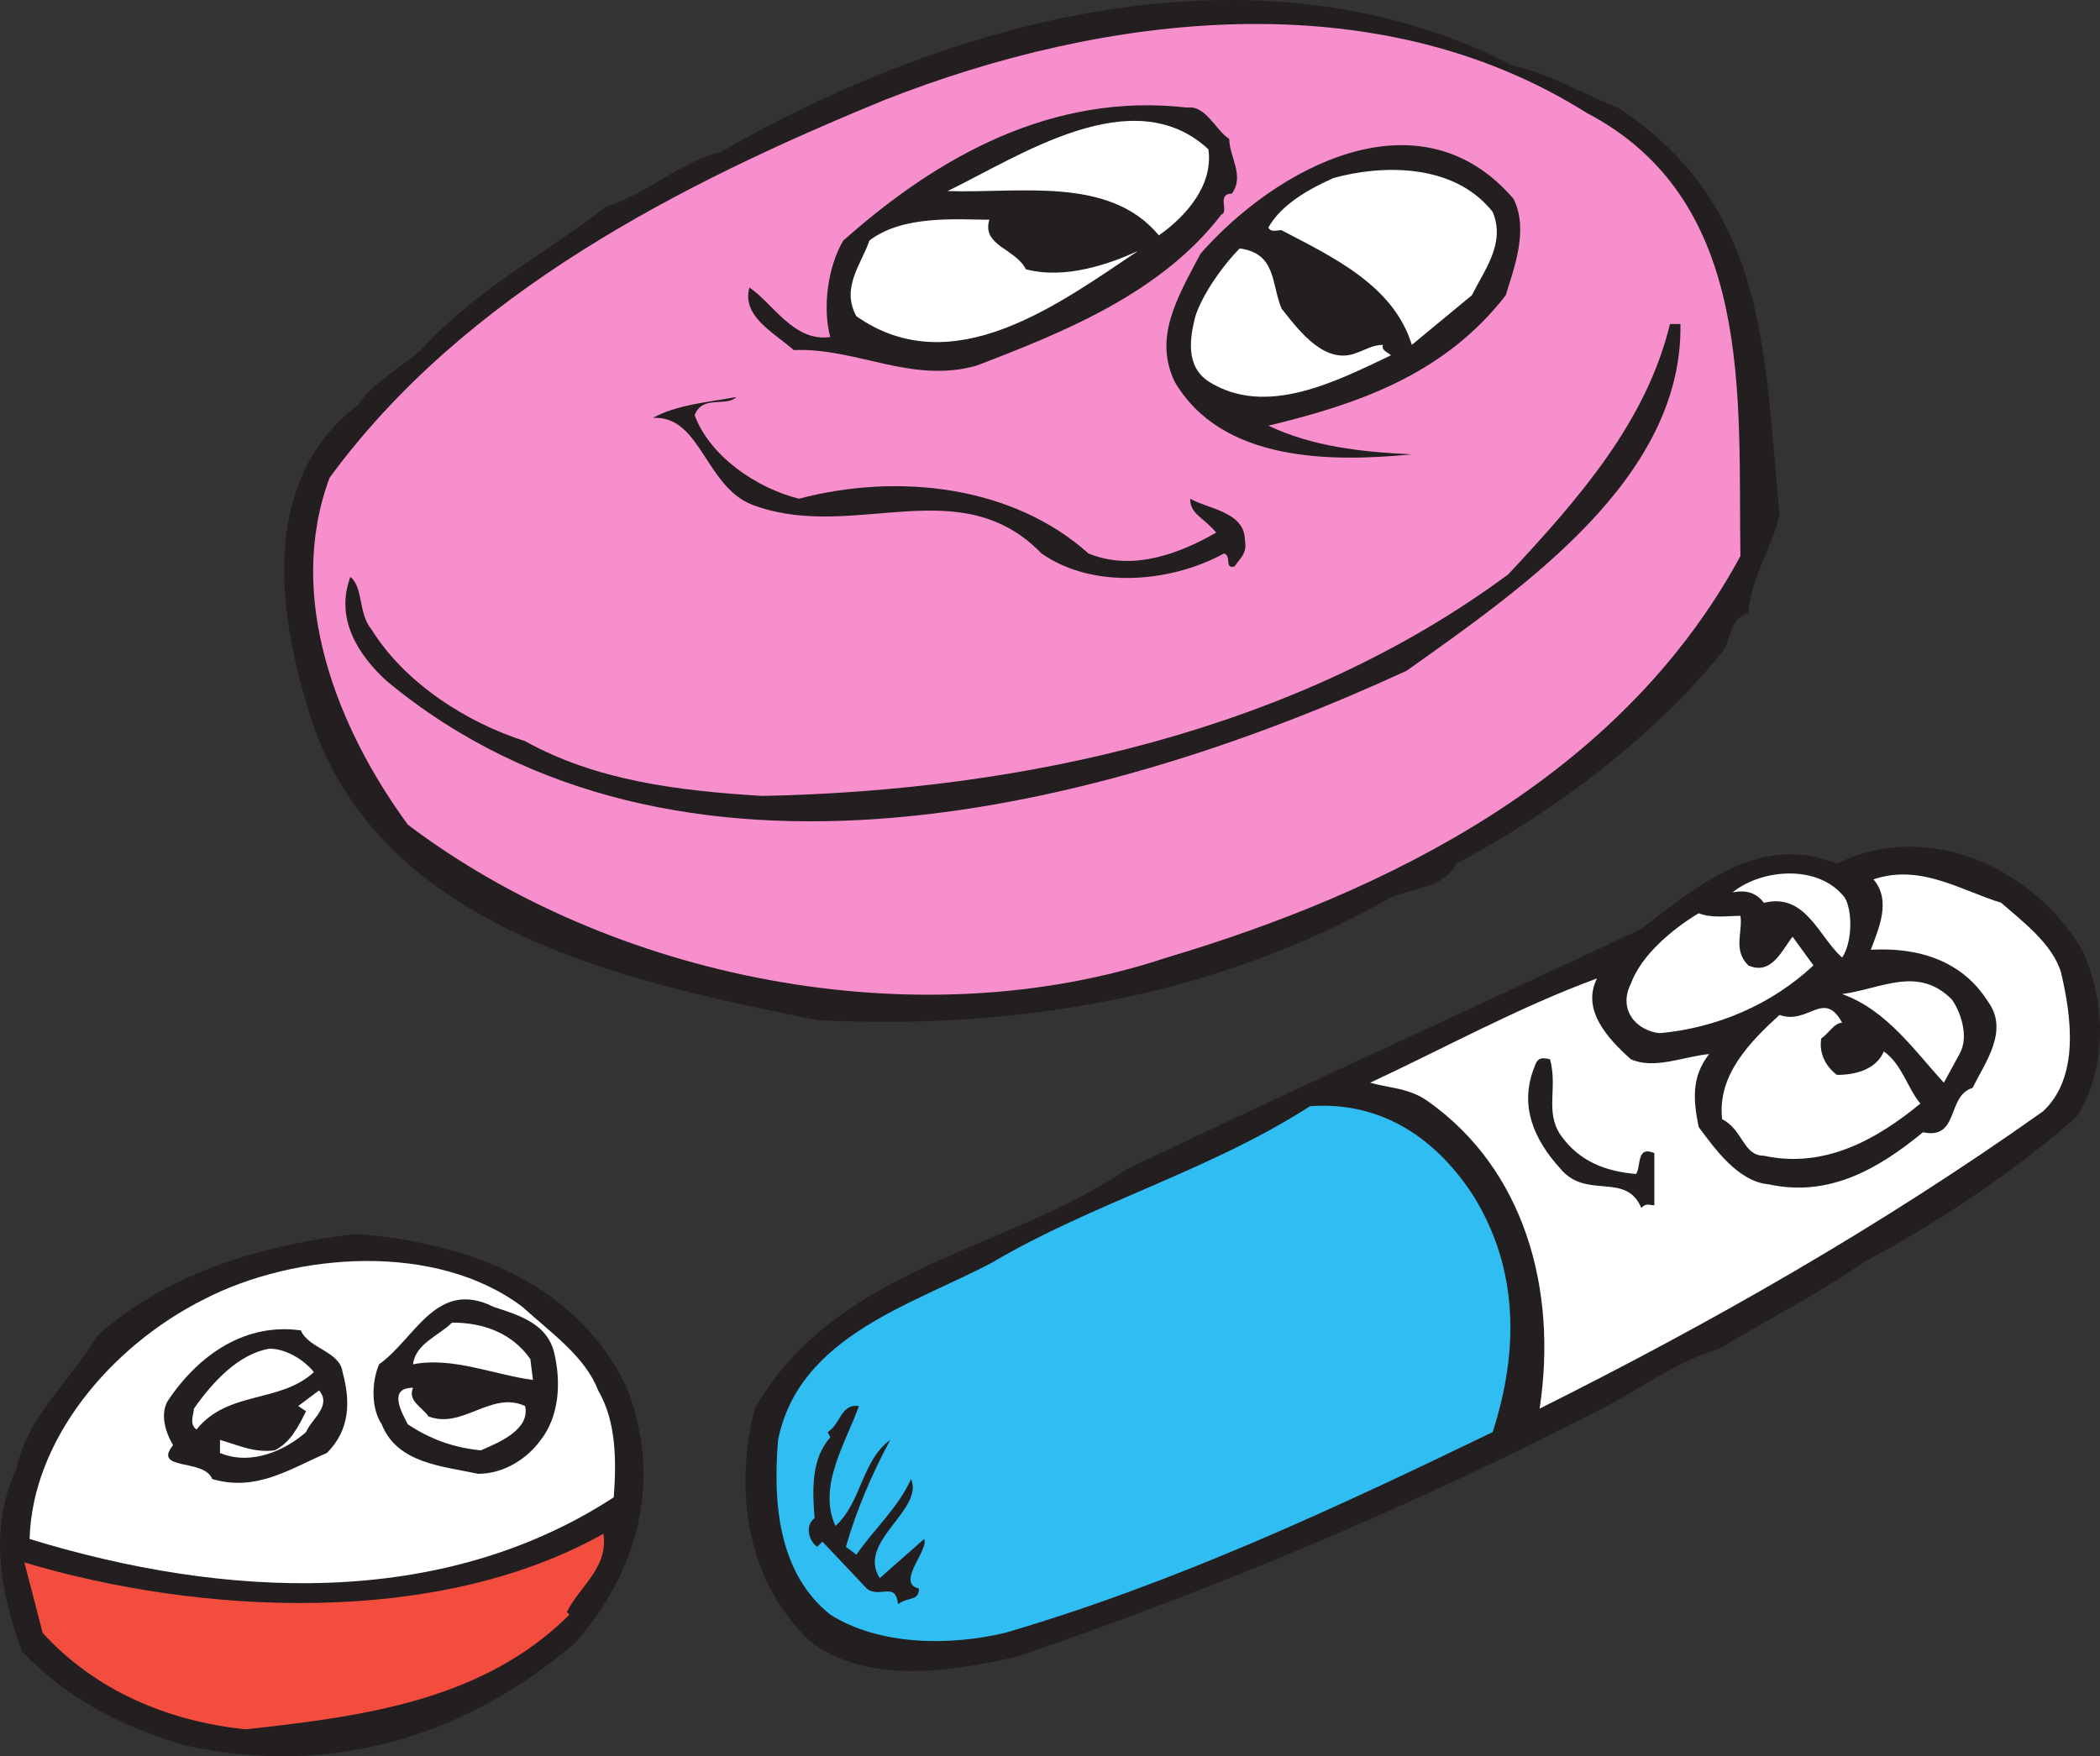 <svg xmlns="http://www.w3.org/2000/svg" width="603.928" height="505.22"><rect width="100%" height="100%" fill="#333333" stroke="none"/><path fill="#231f20" fill-rule="evenodd" d="M435.268 18.953c10.5 2.25 20.25 8.25 30 12 43.5 28.5 42 71.25 46.5 117-1.5 8.25-8.25 18-9 28.5-6 1.5-4.5 8.25-8.25 12-20.25 24.75-48.75 45.75-75.75 60-3.75 7.5-13.5 6.75-20.25 10.5-48 27-104.25 37.5-163.5 34.5-55.5-11.25-129-26.25-147-91.5-8.25-27.75-12.75-64.5 15-85.5 3.75-6 12-10.5 18-15.75 16.5-18 36-27.75 53.25-41.25 12-3.75 21-12.75 33-15.75 65.25-37.5 153.75-63 228-24.75"/><path fill="#f78fcd" fill-rule="evenodd" d="M456.268 32.453c48.75 25.5 43.5 82.5 44.25 127.5-34.5 63.75-102 96.75-165 115.5-72 24-159.75 6-218.25-38.25-20.25-27.75-35.25-65.25-22.5-99.75 39-53.25 101.25-84.75 159.75-108.75 63-24.75 141-34.5 201.75 3.75"/><path fill="#231f20" fill-rule="evenodd" d="M353.518 39.953c0 5.25 4.5 10.5.75 15.75-4.5 0-.75 5.25-3 6-17.25 22.5-45 33.75-70.5 43.5-18.75 5.25-34.5-5.25-52.5-4.5-6-5.25-15-9.75-12.75-18 6.75 4.5 12.75 15.75 23.25 14.25-2.25-8.25-.75-20.25 3.75-27.75 27-24 60-42.75 99-38.25 5.25-.75 8.25 6.75 12 9"/><path fill="#fff" fill-rule="evenodd" d="M347.518 42.953c1.5 10.5-6.75 19.5-14.25 24.75-14.25-17.25-40.5-12-60.75-12.75 20.25-9.75 53.25-32.25 75-12"/><path fill="#231f20" fill-rule="evenodd" d="M435.268 57.203c4.5 9 0 20.25-2.25 27.75-18 23.25-43.5 31.5-68.25 37.5 12.75 6 26.25 7.5 41.25 8.25-23.25 2.25-54.75 2.25-68.25-21-6-12.75.75-24 7.5-36.75 21.75-24.75 63-47.25 90-15.75"/><path fill="#fff" fill-rule="evenodd" d="M429.268 60.953c3.75 9-2.25 16.5-6 24l-17.25 14.25c-5.25-17.25-23.25-25.5-37.5-33-1.5 0-3 .75-3.75-.75 3.75-6.75 12-11.25 18.75-14.25 13.5-3.75 34.5-4.5 45.75 9.75m-134.25 16.5c11.25 3 24-1.5 32.25-5.25-22.5 15-53.25 38.25-81 18.75-4.5-8.25 1.5-15 3.75-21.75 9.75-7.5 25.5-6 34.5-6-2.25 7.5 7.5 8.25 10.5 14.25m73.5 11.25c5.25 6.75 12.75 16.5 21.75 12.75 2.25-.75 4.5-2.25 7.5-2.25-.75 1.5 1.5 2.25 2.25 3-15.75 7.5-36 18-52.5 7.5-6.75-4.5-5.25-12.75-3.75-18.75 2.25-6.75 8.25-15 12.75-19.5 10.5 1.5 9 9.75 12 17.25"/><path fill="#231f20" fill-rule="evenodd" d="M483.268 93.203c.75 44.25-45 75.75-78.75 99.75-86.25 39.75-210 72-293.25 3-8.25-7.5-15-18-10.5-30 3.75 3 2.25 10.5 6 15 9.75 15.75 27.75 27 44.25 32.25 20.25 11.25 43.5 14.25 68.25 15.75 75-1.5 153.75-18.75 214.5-63.75 21-22.5 39.75-44.25 46.5-72h3"/><path fill="#231f20" fill-rule="evenodd" d="M211.768 114.203c-3 3-9.75-.75-12 5.25 4.5 12 18 21 30 24 28.5-7.5 61.5-3.75 83.25 15.75 12.75 5.25 26.25 0 36.75-6-3.75-4.5-7.5-5.25-7.5-9.75 5.25 3 15.75 3.75 15.75 12 .75 3.75-1.5 5.25-3 7.5-3 .75-.75-3-3-3.75-15 8.25-37.5 10.5-52.5 0-23.25-24-53.25-3.75-81.75-13.5-15-4.5-15.75-26.25-30-25.5 6.75-3.75 15.75-4.5 24-6m387 159c6.75 14.25 7.5 33.75-1.5 48-18.75 16.5-40.5 30.75-61.5 42-12.75 9-27.75 16.5-41.25 24.75-12.75 3.75-23.25 12-35.25 18-54 27.75-109.5 51-166.5 70.5-19.5 4.5-43.5 8.25-60-4.5-18-17.25-21.75-42.75-15.75-66.75 24-41.25 72-45 107.25-69 48.75-23.25 98.25-45.75 147.75-69 16.5-12.75 34.5-27.75 56.25-18.75 25.5-12.75 56.25.75 70.5 24.75"/><path fill="#fff" fill-rule="evenodd" d="M530.518 258.203c2.25 3.75 2.25 12.75-.75 17.25-6.75-6-10.5-18.75-22.5-15.75-2.25-3-5.25-3.75-9-3 8.25-6.75 24.75-8.25 32.25 1.5"/><path fill="#fff" fill-rule="evenodd" d="M592.768 279.953c3 12.75 5.25 30-5.25 39.75-46.5 33-95.25 60.75-144.75 85.5 5.25-34.5-4.5-69-32.25-88.5-5.25-3.75-11.25-3.75-16.5-5.25 21-9.75 42.75-21.75 65.25-30-4.5 9 3 17.25 9.75 23.25 6.75 3 15-.75 22.5-1.5-5.25 6.75-4.5 13.5-3 21 4.5 6 11.25 15.75 20.25 16.5 17.25 3.75 31.5-4.5 44.25-15 10.5 2.25 6.75-10.5 14.25-12.75 3.75-7.5 10.5-16.5 4.5-24.75-7.5-12-20.25-15.75-33.75-15 2.25-6 6-14.25.75-20.25 13.5-4.5 24.75 3 36.75 6.75 6 5.25 15 12 17.25 20.25"/><path fill="#fff" fill-rule="evenodd" d="M500.518 263.453c.75 4.5-2.25 9.75 2.25 14.25 6.75 3 9.75-4.5 12.75-8.25l6 8.25c-12 11.25-27.75 18-44.25 19.5-6.75-.75-12-6.75-8.25-14.25 3-8.25 12-15.75 19.5-20.25 3.75 1.5 8.25.75 12 .75m60.75 24c2.25 3 5.25 10.5 2.25 15.75l-4.5 8.25c-8.25-9-16.5-21-29.25-25.5 11.25-1.5 21.75-8.25 31.5 1.5m-31.5 6.75c-2.25 0-3.75 3-6 4.5-.75 4.5 1.5 8.25 4.5 10.5 5.25 0 11.25-1.5 13.5-6.75 5.25 3.75 6.75 10.5 10.5 15-12.75 10.5-27.75 18.75-45 15-6 0-6-7.5-12-10.5-1.5-12.75 8.25-22.5 16.5-30 8.25 3 12.75-7.5 18 2.25"/><path fill="#231f20" fill-rule="evenodd" d="M445.768 304.703c2.25 8.25-1.5 15 3 21.75 5.25 7.5 12.75 10.5 21.75 11.25 1.5-2.25 0-8.25 5.25-6v15c-1.5 0-2.25-.75-3.75.75-4.5-10.5-15.75-2.25-23.25-11.25-7.5-8.25-12-18-7.5-29.25.75-2.25 1.5-3 4.5-2.25"/><path fill="#30bdf2" fill-rule="evenodd" d="M424.018 344.453c12.75 21 12.75 44.25 5.25 67.5-45 21.75-91.5 43.5-140.25 57.75-15.75 3.75-36 3.75-50.25-5.25-15-12-16.5-32.25-15-50.25 6-30 39-39 61.5-51 29.25-17.25 62.25-26.25 91.5-45 21-1.5 36.75 9.75 47.25 26.25"/><path fill="#231f20" fill-rule="evenodd" d="M180.268 399.203c10.5 27 3 53.25-15 73.5-30.75 26.25-69.75 39-112.5 29.25-17.25-5.25-33-12.75-46.5-27-6-16.5-9.75-35.25-1.5-52.5 3-15 15.75-25.5 23.25-38.25 21-18.75 48.75-26.25 74.25-29.25 30 2.25 63 12.75 78 44.25"/><path fill="#fff" fill-rule="evenodd" d="M172.018 399.953c5.25 9 5.25 20.25 4.5 30.75-49.5 32.25-111.75 29.25-168 12 .75-28.5 23.25-55.5 50.25-69 26.25-13.5 66.75-16.5 91.5 2.25 8.25 7.5 18 14.25 21.75 24"/><path fill="#231f20" fill-rule="evenodd" d="M159.268 388.703c2.25 9 1.5 18.75-3.75 25.5-3.75 5.25-10.5 9.75-18 9.75-10.5-2.25-23.25-3-27.75-14.25-3-4.5-3-12-.75-17.25 10.5-7.5 16.5-24.75 33-16.5 6.75 2.25 15 4.5 17.25 12.75"/><path fill="#fff" fill-rule="evenodd" d="m152.518 390.953.75 6c-11.25-1.5-23.25-6.75-34.5-4.5.75-6 7.5-8.25 11.25-12 9 0 17.25 3 22.5 10.5"/><path fill="#231f20" fill-rule="evenodd" d="M98.518 394.703c2.25 8.25 2.25 16.5-4.5 23.25-10.5 4.5-20.25 11.25-33 7.5-2.25-6-17.25-2.25-11.25-9.75-2.25-3.75-3.75-9-1.5-12.75 9-13.5 22.5-22.5 38.25-20.25 2.25 5.25 11.25 6 12 12"/><path fill="#fff" fill-rule="evenodd" d="M90.268 394.703c-9.75 9-24.75 5.25-33.75 16.5-2.25-1.5-.75-4.5-.75-6 5.25-7.5 12.75-15.75 21.75-17.25 4.5 0 9.75 3 12.75 6.75m28.5 4.5c-1.5 3.75 2.25 5.25 4.5 8.25 9.75 3.75 18-7.5 27.75-3 1.5 6.75-7.5 10.5-12.75 12.75-7.5-.75-14.25-3-21-7.5-1.5-3-6-10.5 1.5-10.5m-30.75 12.75c-6 5.25-15.75 9.75-24.75 6v-3.75c5.25 1.5 9.75 3.75 15.75 3 4.5-2.25 6.75-6.75 9-11.25l-2.25-1.5 6-4.5c3.75 4.5-2.25 8.25-3.75 12"/><path fill="#231f20" fill-rule="evenodd" d="M247.018 404.453c-3.75 10.5-12 23.25-6.75 34.5 7.5-6.75 7.5-18.75 15.75-24.75-5.25 9.75-9.75 20.25-12.75 30.75l3 2.25c5.25-7.5 12-13.5 15.75-21.75 3.75 9-15.75 18-9 28.5l12.75-11.25c1.5 3-8.25 12.75-1.5 14.25 0 3.75-3 2.25-6 4.5-.75-6.75-5.25-1.5-9-4.5l-12.75-13.5-1.5 1.5c-2.25-1.5-3.75-6-.75-8.25-.75-9-.75-17.25 4.5-23.25l-.75-1.5c3.75-2.25 3.75-8.25 9-7.5"/><path fill="#f24d3e" fill-rule="evenodd" d="m163.018 463.703.75.75c-24.75 24.75-59.25 29.25-93 33-22.5-2.25-43.5-11.25-58.5-27.75l-5.25-20.25c50.25 15 118.5 18.75 166.5-8.25 1.5 9.75-6.75 15-10.5 22.5"/></svg>
